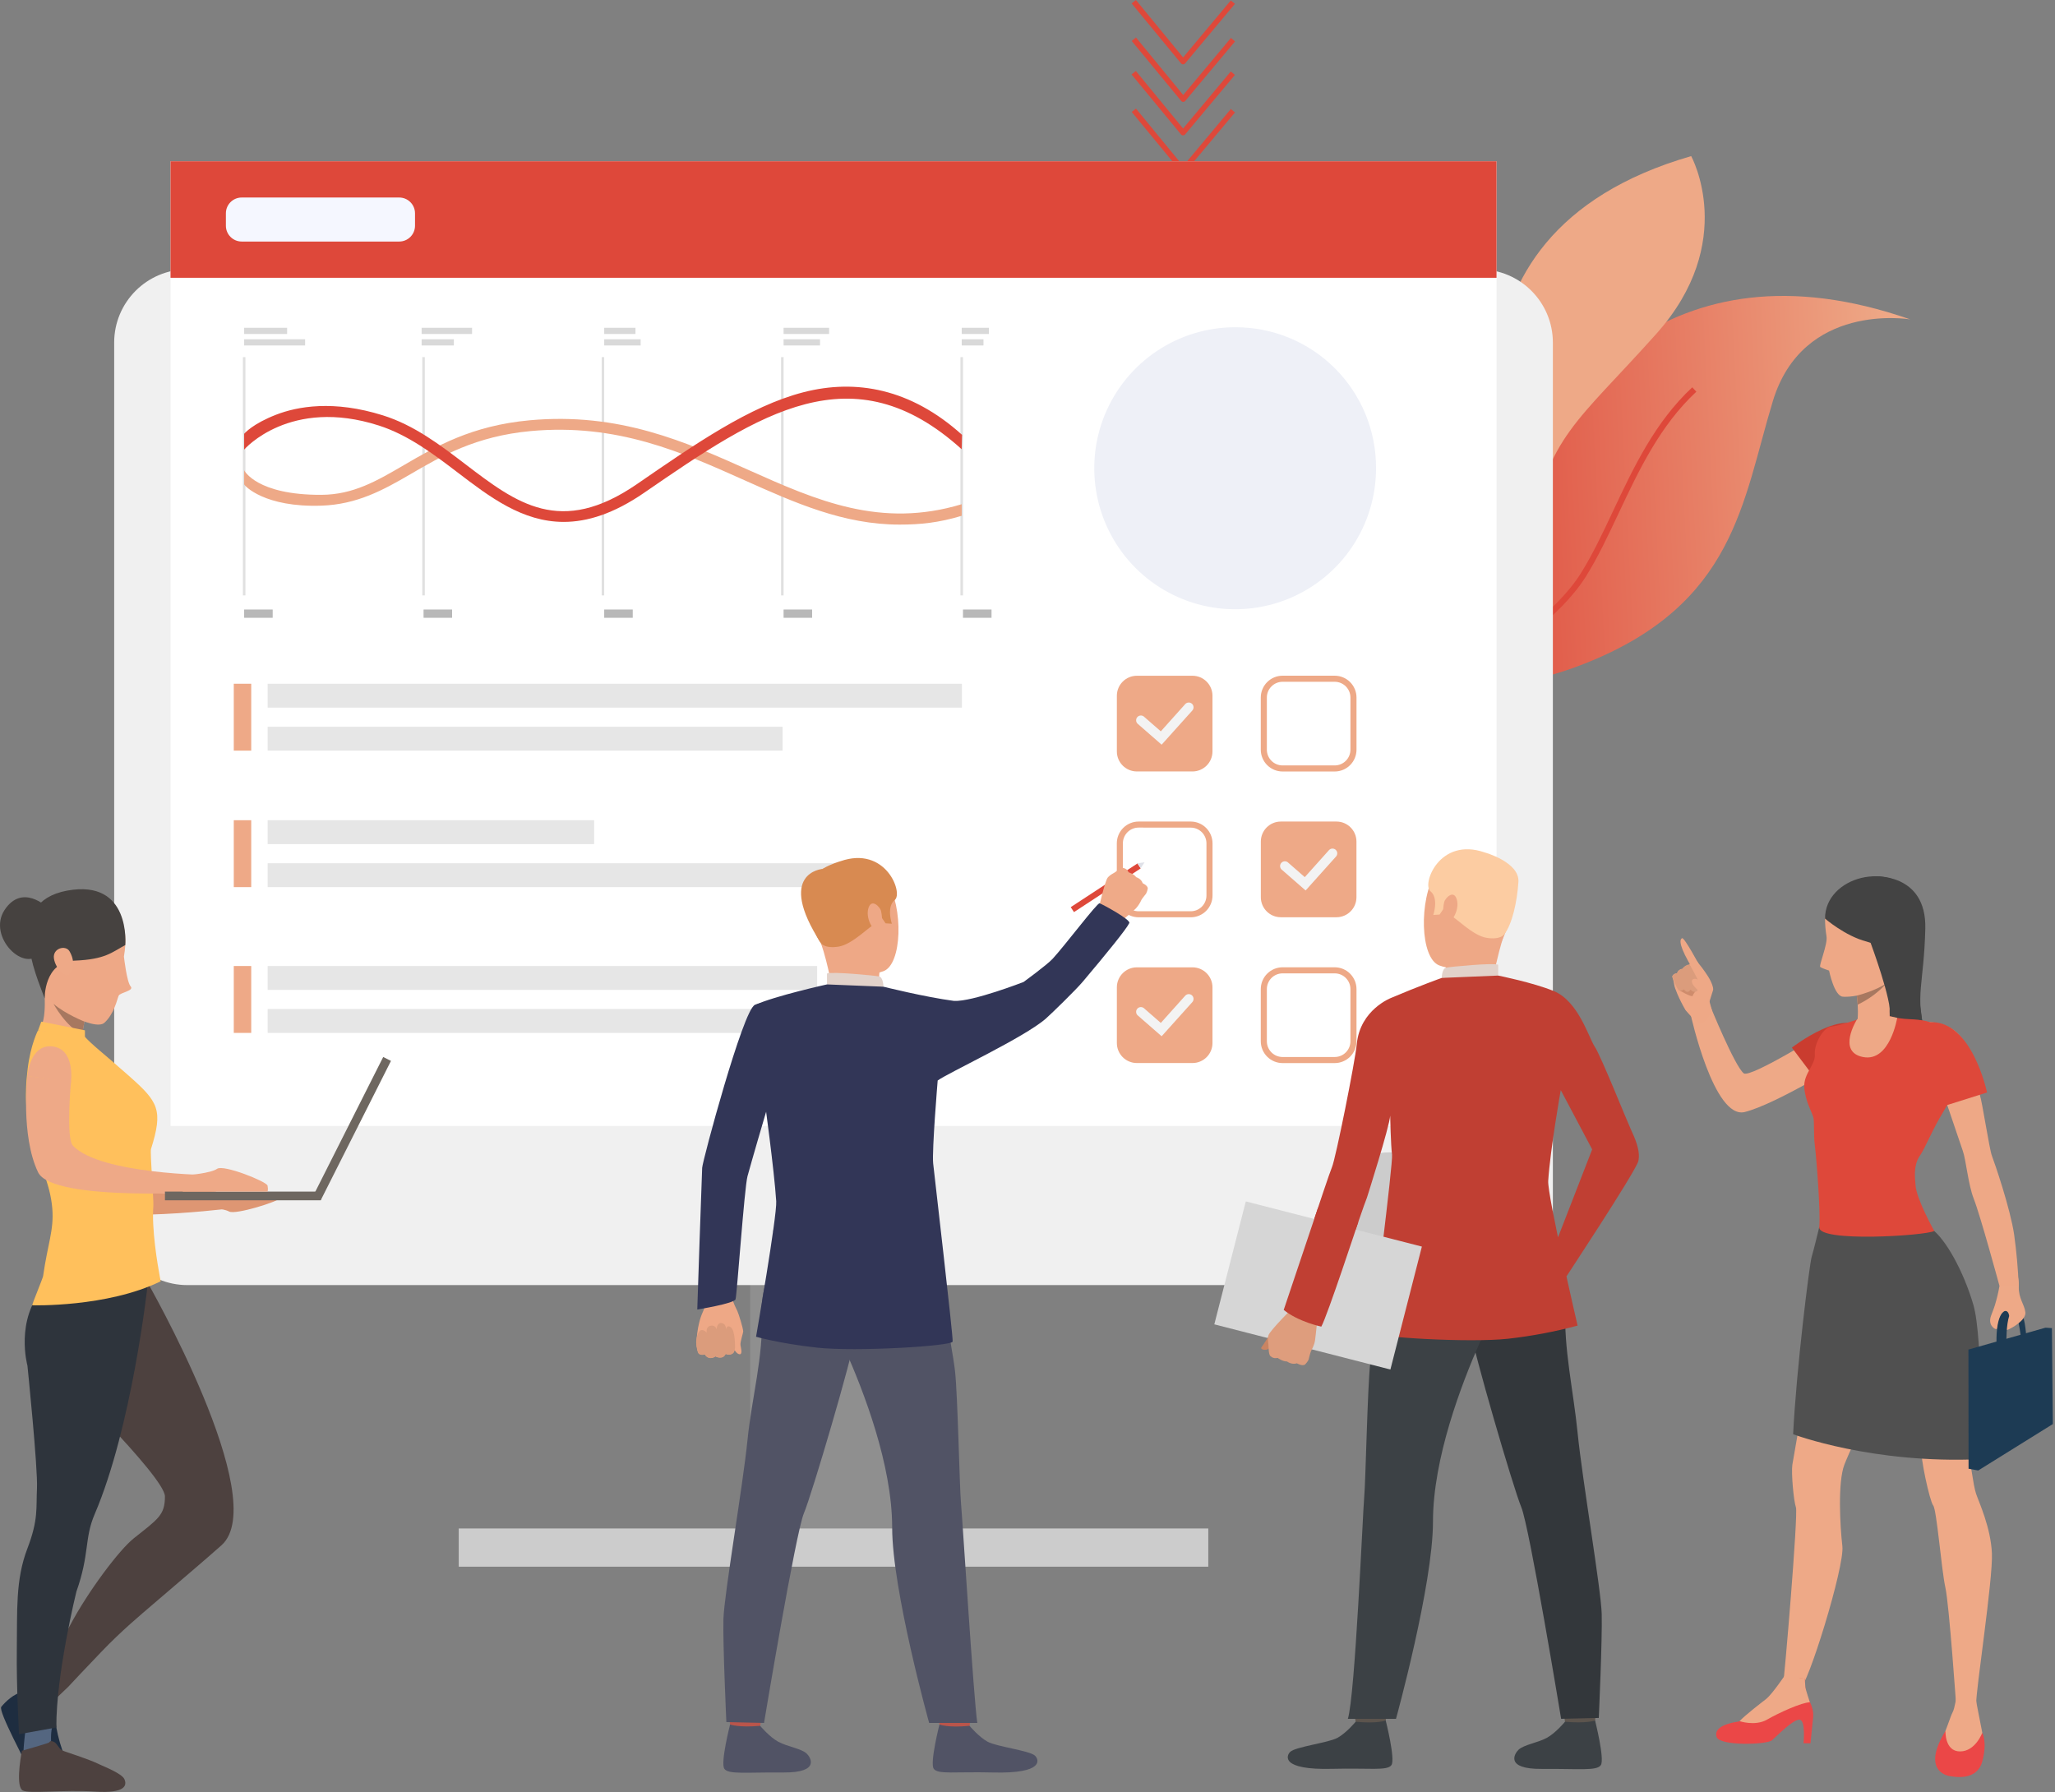 <svg width="1125" height="981" viewBox="0 0 1125 981" fill="none" xmlns="http://www.w3.org/2000/svg">
<rect x="0" y="0" width="1125" height="981" fill="#808080" stroke="none"/>
<path d="M621.867 0L647.683 31.445L673.799 0.241L676.054 2.104L648.796 34.691C648.66 34.857 648.491 34.991 648.299 35.084C648.107 35.178 647.897 35.228 647.683 35.233C647.464 35.233 647.249 35.184 647.051 35.091C646.854 34.997 646.679 34.861 646.54 34.691L619.494 1.864L621.867 0Z" fill="#DE483A"/>
<path d="M621.897 20.532L647.742 52.007L673.859 20.773L676.112 22.667L648.854 55.254C648.714 55.418 648.537 55.548 648.34 55.637C648.142 55.725 647.929 55.769 647.712 55.765C647.498 55.767 647.284 55.72 647.092 55.626C646.9 55.532 646.731 55.394 646.601 55.224L619.553 22.426L621.897 20.532Z" fill="#DE483A"/>
<path d="M621.837 38.87L647.681 70.345L673.798 39.111L676.052 41.005L648.794 73.592C648.65 73.751 648.473 73.879 648.276 73.966C648.08 74.055 647.866 74.101 647.651 74.103C647.432 74.105 647.217 74.058 647.019 73.964C646.82 73.87 646.647 73.733 646.51 73.562L619.462 40.764L621.837 38.87Z" fill="#DE483A"/>
<path d="M621.867 59.432L647.712 90.877L673.829 59.673L676.082 61.567L648.824 94.124C648.694 94.294 648.525 94.432 648.331 94.526C648.139 94.62 647.927 94.667 647.712 94.665C647.498 94.661 647.288 94.61 647.096 94.517C646.905 94.423 646.734 94.289 646.601 94.124L619.553 61.296L621.867 59.432Z" fill="#DE483A"/>
<path d="M820.218 279.644C803.789 315.531 794.553 349.485 806.65 364.624C807.36 365.509 808.145 366.331 808.994 367.083C818.317 375.299 836.646 375.483 867.594 363.251C949.95 330.697 953.863 274.506 970.521 219.632C986.942 165.447 1044.33 174.605 1045.77 174.847C912.11 128.271 848.095 218.775 820.218 279.644Z" fill="url(#paint0_linear_847_4566)"/>
<path d="M806.652 364.638C807.362 365.523 808.145 366.346 808.996 367.095C824.465 357.775 854.067 337.993 868.058 315.8C874.643 305.34 880.182 293.534 886.055 281.075C897.159 257.503 908.617 233.125 928.65 214.429L926.416 212.024C905.926 231.158 894.325 255.822 883.096 279.683C877.276 292.057 871.782 303.745 865.283 314.041C851.664 335.698 821.734 355.551 806.652 364.638Z" fill="url(#paint1_linear_847_4566)"/>
<path d="M834.531 294.305C835.505 296.691 836.131 298.044 836.197 298.228C836.452 296.921 836.692 295.612 836.948 294.305C847.935 237.963 862.626 232.079 906.684 182.822C951.755 132.415 925.823 85.459 925.823 85.459C774.886 129.074 824.276 269.111 834.531 294.305Z" fill="url(#paint2_linear_847_4566)"/>
<path d="M834.529 294.305C835.501 296.691 836.13 298.044 836.194 298.228C836.448 296.921 836.69 295.612 836.945 294.305C832.053 245.597 861.415 188.445 870.645 178.188C880.188 167.571 886.068 152.967 888.282 147.463C888.654 146.548 888.999 145.678 889.117 145.502L886.988 144.299C886.799 144.633 886.557 145.24 886.014 146.574C883.846 151.967 878.064 166.277 868.81 176.566C857.129 189.548 830.042 246.977 834.529 294.305Z" fill="url(#paint3_linear_847_4566)"/>
<path d="M410.698 847.201H501.912V569.95H410.698V847.201Z" fill="#8F8F8F"/>
<path d="M102.567 703.502H810.052C832.176 703.502 850.112 685.553 850.112 663.411V187.551C850.112 165.409 832.176 147.46 810.052 147.46H102.567C80.442 147.46 62.506 165.409 62.506 187.551V663.411C62.506 685.553 80.442 703.502 102.567 703.502Z" fill="#F0F0F0"/>
<path d="M93.35 616.371H819.267V88.286H93.35V616.371Z" fill="white"/>
<path d="M93.35 152.069H819.267V88.287H93.35V152.069Z" fill="url(#paint4_linear_847_4566)"/>
<path d="M730.924 656.241C730.924 670.281 744.296 681.669 760.796 681.669C777.297 681.669 790.667 670.281 790.667 656.241C790.667 642.199 777.297 630.817 760.796 630.817C744.296 630.817 730.924 642.199 730.924 656.241Z" fill="#CCCCCC"/>
<path d="M661.473 836.734H251.128V857.659H661.473V836.734Z" fill="#CCCCCC"/>
<path d="M218.54 108.126H132.317C127.537 108.126 123.662 112.004 123.662 116.788V123.567C123.662 128.35 127.537 132.228 132.317 132.228H218.54C223.322 132.228 227.197 128.35 227.197 123.567V116.788C227.197 112.004 223.322 108.126 218.54 108.126Z" fill="#F5F7FF"/>
<path d="M526.584 374.302H146.521V387.377H526.584V374.302Z" fill="#E6E6E6"/>
<path d="M428.413 397.85H146.521V410.923H428.413V397.85Z" fill="#E6E6E6"/>
<path d="M325.259 449.015H146.521V462.088H325.259V449.015Z" fill="#E6E6E6"/>
<path d="M467.639 472.568H146.521V485.641H467.639V472.568Z" fill="#E6E6E6"/>
<path d="M447.344 528.827H146.521V541.9H447.344V528.827Z" fill="#E6E6E6"/>
<path d="M513.86 552.372H146.521V565.446H513.86V552.372Z" fill="#E6E6E6"/>
<path d="M137.53 374.302H127.98V410.923H137.53V374.302Z" fill="#EEA987"/>
<path d="M137.53 449.015H127.98V485.636H137.53V449.015Z" fill="#EEA987"/>
<path d="M137.53 528.827H127.98V565.446H137.53V528.827Z" fill="#EEA987"/>
<path d="M652.815 529.551H622.374C616.326 529.551 611.42 534.46 611.42 540.515V570.978C611.42 577.031 616.326 581.94 622.374 581.94H652.815C658.864 581.94 663.768 577.031 663.768 570.978V540.515C663.768 534.46 658.864 529.551 652.815 529.551Z" fill="#EEA987"/>
<path d="M635.931 567.283L622.698 555.739C622.241 555.267 621.979 554.642 621.963 553.985C621.945 553.33 622.176 552.693 622.607 552.198C623.04 551.705 623.641 551.391 624.293 551.32C624.944 551.251 625.6 551.427 626.126 551.817L635.481 559.982L648.826 545.091C649.287 544.571 649.935 544.254 650.629 544.213C651.321 544.172 652.003 544.407 652.523 544.868C653.043 545.329 653.358 545.979 653.399 546.672C653.442 547.366 653.207 548.048 652.746 548.568L635.931 567.283Z" fill="#F3F3F3"/>
<path d="M651.866 502.154H623.319C620.158 502.151 617.127 500.892 614.889 498.654C612.653 496.416 611.397 493.382 611.393 490.219V461.684C611.397 458.519 612.653 455.483 614.889 453.245C617.125 451.005 620.158 449.745 623.319 449.74H651.866C655.028 449.745 658.061 451.005 660.297 453.245C662.532 455.483 663.789 458.519 663.793 461.684V490.244C663.782 493.404 662.522 496.432 660.286 498.663C658.052 500.896 655.024 502.151 651.866 502.154ZM623.319 453.042C622.189 453.044 621.068 453.268 620.023 453.703C618.978 454.139 618.029 454.776 617.23 455.579C616.431 456.38 615.797 457.333 615.366 458.382C614.935 459.428 614.715 460.55 614.718 461.684V490.244C614.722 492.526 615.628 494.714 617.241 496.327C618.853 497.942 621.039 498.85 623.319 498.854H651.866C654.147 498.85 656.333 497.942 657.945 496.327C659.558 494.714 660.464 492.526 660.468 490.244V461.684C660.466 459.4 659.56 457.21 657.947 455.595C656.334 453.98 654.147 453.071 651.866 453.067L623.319 453.042Z" fill="#EEA987"/>
<path d="M730.682 581.966H702.143C698.979 581.964 695.944 580.706 693.707 578.466C691.469 576.226 690.211 573.189 690.209 570.023V541.469C690.213 538.302 691.471 535.266 693.709 533.027C695.946 530.789 698.979 529.528 702.143 529.526H730.682C733.845 529.53 736.877 530.79 739.113 533.03C741.348 535.268 742.607 538.304 742.611 541.469V570.023C742.609 573.189 741.35 576.224 739.114 578.464C736.879 580.702 733.845 581.963 730.682 581.966ZM702.143 532.852C699.861 532.854 697.671 533.764 696.058 535.379C694.444 536.993 693.536 539.185 693.534 541.469V570.023C693.536 572.308 694.444 574.497 696.058 576.112C697.671 577.729 699.861 578.637 702.143 578.639H730.682C732.964 578.635 735.15 577.725 736.763 576.11C738.376 574.496 739.284 572.306 739.285 570.023V541.469C739.284 539.185 738.376 536.995 736.763 535.38C735.15 533.765 732.964 532.856 730.682 532.852H702.143Z" fill="#EEA987"/>
<path d="M731.631 449.74H701.192C695.141 449.74 690.237 454.648 690.237 460.703V491.166C690.237 497.221 695.141 502.128 701.192 502.128H731.631C737.681 502.128 742.585 497.221 742.585 491.166V460.703C742.585 454.648 737.681 449.74 731.631 449.74Z" fill="#EEA987"/>
<path d="M714.747 487.472L701.514 475.928C701.058 475.456 700.795 474.831 700.779 474.176C700.763 473.519 700.992 472.881 701.425 472.388C701.856 471.893 702.457 471.58 703.109 471.51C703.76 471.439 704.416 471.615 704.942 472.005L714.297 480.177L727.642 465.279C728.115 464.816 728.747 464.551 729.409 464.536C730.072 464.522 730.714 464.759 731.209 465.201C731.702 465.642 732.01 466.256 732.069 466.915C732.129 467.576 731.935 468.234 731.529 468.756L714.747 487.472Z" fill="#F3F3F3"/>
<path d="M730.682 422.343H702.143C698.979 422.341 695.946 421.084 693.709 418.846C691.471 416.608 690.213 413.573 690.209 410.407V381.846C690.213 378.68 691.471 375.645 693.709 373.405C695.946 371.165 698.979 369.906 702.143 369.903H730.682C733.845 369.908 736.877 371.169 739.113 373.407C741.348 375.646 742.607 378.68 742.611 381.846V410.407C742.607 413.571 741.348 416.606 739.113 418.844C736.877 421.082 733.844 422.339 730.682 422.343ZM702.143 373.23C699.861 373.232 697.671 374.14 696.058 375.757C694.444 377.372 693.536 379.562 693.534 381.846V410.407C693.538 412.691 694.446 414.881 696.06 416.496C697.673 418.111 699.861 419.019 702.143 419.022H730.682C732.963 419.017 735.15 418.107 736.761 416.492C738.374 414.878 739.282 412.689 739.285 410.407V381.846C739.284 379.563 738.376 377.373 736.763 375.759C735.15 374.144 732.964 373.234 730.682 373.23H702.143Z" fill="#EEA987"/>
<path d="M652.815 369.93H622.374C616.326 369.93 611.42 374.838 611.42 380.891V411.354C611.42 417.409 616.326 422.318 622.374 422.318H652.815C658.864 422.318 663.768 417.409 663.768 411.354V380.891C663.768 374.838 658.864 369.93 652.815 369.93Z" fill="#EEA987"/>
<path d="M635.931 407.662L622.698 396.117C622.241 395.646 621.979 395.021 621.963 394.364C621.945 393.709 622.176 393.071 622.607 392.576C623.04 392.083 623.641 391.77 624.293 391.699C624.944 391.627 625.6 391.805 626.126 392.195L635.481 400.36L648.826 385.462C649.054 385.204 649.331 384.994 649.641 384.844C649.951 384.694 650.287 384.605 650.631 384.586C650.974 384.564 651.318 384.613 651.644 384.725C651.969 384.839 652.268 385.015 652.527 385.243C652.783 385.472 652.993 385.748 653.144 386.058C653.294 386.368 653.381 386.705 653.402 387.05C653.422 387.394 653.374 387.737 653.262 388.063C653.15 388.389 652.973 388.688 652.746 388.946L635.931 407.662Z" fill="#F3F3F3"/>
<path d="M398.939 705.439C398.939 705.439 400.84 708.549 401.08 711.093C401.264 713.107 402.956 716.114 403.693 717.773C404.432 719.434 406.784 726.926 406.869 728.886C406.869 729.691 405.117 734.732 405.372 736.345C405.628 737.959 406.549 741.15 405.098 741.365C403.649 741.581 402.015 738.96 402.015 738.96C402.052 739.371 401.968 739.783 401.774 740.146C401.58 740.509 401.285 740.808 400.924 741.006C398.547 742.111 397.285 741.143 397.285 741.143C397.285 741.143 396.404 742.772 395.327 742.993C392.895 743.477 391.708 742.503 391.708 742.503C390.916 743.099 389.948 743.411 388.958 743.386C388.328 743.365 387.714 743.178 387.18 742.847C386.644 742.514 386.206 742.045 385.907 741.49C385.907 741.49 383.183 742.038 382.393 740.771C381.603 739.503 381.74 738.155 381.419 736.993C381.099 735.828 381.334 725.449 384.869 717.957C388.403 710.465 383.967 703.176 383.967 703.176L398.939 705.439Z" fill="#EEA886"/>
<path d="M402.385 738.006C402.385 738.006 402.627 728.678 400.178 726.69C397.728 724.703 397.442 728.069 397.442 728.069C397.442 728.069 397.775 724.742 395.096 724.291C392.418 723.839 392.301 727.795 392.301 727.795C392.233 727.439 392.094 727.101 391.89 726.802C391.687 726.503 391.422 726.248 391.115 726.058C390.807 725.865 390.464 725.739 390.106 725.687C389.748 725.636 389.383 725.659 389.035 725.755C386.218 726.285 386.891 729.56 386.891 729.56C386.891 729.56 384.2 726.35 382.457 729.435C379.511 734.666 382.345 740.79 382.345 740.79C382.345 740.79 383.182 742.197 385.859 741.51C385.859 741.51 387.65 745.126 391.66 742.523C391.66 742.523 395.769 744.786 397.264 741.162C397.278 741.162 401.771 743.313 402.385 738.006Z" fill="#DB9C7C"/>
<path d="M430.56 571.061C430.56 571.061 414.602 624.286 409.213 643.917C407.521 650.075 403.432 708.87 402.681 711.25C401.929 713.629 381.719 716.865 381.719 716.865C381.719 716.865 384.168 643.31 384.398 639.295C384.625 635.282 406.73 553.143 413.138 550.209C417.953 548.019 420.501 549.83 426.569 554.34C435.126 560.655 430.56 571.061 430.56 571.061Z" fill="#323657"/>
<path d="M622.688 472.687L586.166 496.605L587.941 499.318L624.462 475.4L622.688 472.687Z" fill="#DE483A"/>
<path d="M628.353 486.341C628.198 487.35 627.882 488.33 627.413 489.238C627.413 489.238 626.217 490.669 625.454 491.734C625.247 492.006 625.057 492.289 624.886 492.585C624.135 494.298 623.115 495.879 621.869 497.271C620.129 499.042 613.376 504.652 613.376 504.652L607.576 499.722L601.547 497.023C601.547 497.023 604.924 482.34 606.354 480.51C606.487 480.334 606.631 480.167 606.786 480.006C608.15 478.575 609.764 478.046 610.567 477.393C610.861 477.143 613.958 474.907 615.069 475.196C615.692 475.315 616.274 475.591 616.76 475.999C617.248 476.406 617.623 476.93 617.851 477.523C617.851 477.523 620.822 478.438 621.979 480.177C621.979 480.177 624.742 480.936 625.566 483.51C625.512 483.53 628.236 484.616 628.353 486.341Z" fill="#EFAA88"/>
<path d="M417.614 934.444C417.614 934.444 416.158 944.55 415.974 946.067C415.791 947.584 399.793 945.171 399.793 945.171L398.487 933.143C398.487 933.143 415.615 933.006 417.614 934.444Z" fill="#BA554B"/>
<path d="M416.139 944.772C416.139 944.772 421.209 950.865 426.115 953.52C431.021 956.174 438.721 957.219 441.623 959.972C443.713 961.932 449.245 970.49 428.878 970.312C408.51 970.136 398.7 971.523 396.518 968.247C394.336 964.973 399.679 944.06 399.679 944.06C399.679 944.06 404.5 945.832 416.139 944.772Z" fill="#515365"/>
<path d="M532.246 934.444C532.246 934.444 530.79 944.55 530.607 946.067C530.425 947.584 514.428 945.171 514.428 945.171L513.121 933.143C513.121 933.143 530.242 933.006 532.246 934.444Z" fill="#BA554B"/>
<path d="M530.77 944.772C530.77 944.772 535.84 950.865 540.746 953.52C545.652 956.174 563.686 958.35 566.587 961.095C568.677 963.057 572.159 971.065 543.509 970.312C523.153 969.784 513.329 971.523 511.149 968.247C508.966 964.973 514.303 944.06 514.303 944.06C514.303 944.06 518.849 945.949 530.77 944.772Z" fill="#515365"/>
<path d="M430.859 674.832C430.859 674.832 415.835 698.737 416.946 720.342C418.057 741.948 411.497 765.532 409.238 788.104C406.723 813.267 396.422 872.832 396.043 886.292C395.663 899.751 397.643 942.727 397.643 942.727L418.265 943.197C418.265 943.197 435.589 839.061 440.076 828.439C444.564 817.816 466.805 742.058 467.557 733.56C468.308 725.062 430.859 674.832 430.859 674.832Z" fill="#515365"/>
<path d="M509.99 678.061C509.99 678.061 521.324 737.274 522.819 750.499C524.314 763.724 525.307 814.497 526.085 822.76C526.863 831.023 533.068 930.673 535.026 943.198H508.664C508.664 943.198 488.414 870.59 488.414 836.232C488.414 801.872 472.776 761.539 462.685 738.875C452.592 716.212 429.488 715.669 423.283 673.609C423.329 673.609 501.597 664.732 509.99 678.061Z" fill="#515365"/>
<path d="M455.944 473.882C455.944 473.882 476.121 466.345 485.423 481.726C494.724 497.109 493.829 527.872 483.659 531.656C473.488 535.441 458.217 533.461 453.005 523.811C447.791 514.163 443.101 500.278 443.323 491.002C443.546 481.726 450.646 476.568 455.944 473.882Z" fill="#EEA886"/>
<path d="M481.47 532.343C481.47 532.343 480.635 537.794 482.02 540.481C483.405 543.168 455.89 543.234 455.89 543.234C455.89 543.234 453.656 528.629 449.418 516.287C445.178 503.946 481.47 532.343 481.47 532.343Z" fill="#EEA886"/>
<path d="M449.405 516.287C449.405 516.287 451.307 519.426 459.066 518.21C466.825 516.994 476.277 506.666 479.519 505.528C482.758 504.391 482.783 502.495 482.783 502.495L484.809 505.455L488.245 505.671C488.245 505.671 485.11 496.434 489.845 492.669C494.582 488.905 484.934 462.769 460.059 471.469C460.059 471.469 440.959 476.739 441.651 487.616C442.344 498.494 445.133 510.875 449.405 516.287Z" fill="#D88A51"/>
<path d="M483.65 540.161C483.65 540.161 483.565 535.03 481.24 534.533C478.915 534.036 455.589 531.8 452.734 532.918V538.9C452.734 538.9 458.235 542.287 483.65 540.161Z" fill="#E2D2CA"/>
<path d="M482.276 498.54C481.838 496.715 477.206 491.499 475.43 497.082C473.653 502.666 478.116 510.156 480.597 509.502C483.079 508.849 483.38 503.162 482.276 498.54Z" fill="#EEA886"/>
<path d="M522.235 547.927C506.243 545.815 483.649 540.155 483.649 540.155L452.733 538.9C452.733 538.9 424.358 545.149 413.181 550.195C412.122 550.679 412.117 575.534 409.21 582.05L418.472 601.609C418.472 601.609 423.828 640.362 424.939 657.592C425.448 665.503 413.9 731.776 413.9 731.776C413.9 731.776 426.272 735.422 447.369 737.751C468.468 740.078 521.183 736.907 521.528 734.409C521.876 731.913 511.32 641.538 510.855 636.877C510.143 629.686 513.331 591.516 513.331 591.516C518.203 587.738 561.016 567.865 572.648 557.523C575.77 554.751 588.979 541.907 592.702 537.474C605.969 521.785 616.87 508.299 618.177 505.397C619.679 503.743 603.422 494.971 601.978 494.493C600.711 494.068 583.113 517.437 576.215 524.924C573.132 528.257 560.336 537.572 560.336 537.572C560.336 537.572 532.241 548.502 522.235 547.927Z" fill="#323657"/>
<path d="M450.199 475.7C450.199 475.7 424.476 477.713 449.409 516.287L450.199 475.7Z" fill="#D88A51"/>
<path d="M624.469 475.301L626.579 472.078L622.691 472.587L624.469 475.301Z" fill="#DFE1E8"/>
<path d="M109.375 660.501C109.375 660.501 121.891 661.26 125.398 663.215C128.906 665.17 152.565 657.697 153.003 655.977C153.441 654.259 153.003 653.408 153.003 653.408H106.553L109.375 660.501Z" fill="#DE9673"/>
<path d="M53.19 605.27C53.19 605.27 49.199 636.648 53.19 640.78C68.443 656.469 124.971 655.253 124.971 655.253V661.646C124.971 661.646 39.042 672.373 31.059 655.691C21.464 635.654 25.181 602.97 25.181 602.97L53.19 605.27Z" fill="#DE9673"/>
<path d="M24.832 936.15L29.933 930.326L20.717 920.677L12.937 926.135L24.832 936.15Z" fill="#2E343C"/>
<path d="M12.938 926.135C12.938 926.135 23.455 934.065 26.381 934.379C29.308 934.692 30.686 936.006 30.34 940.466C29.993 944.924 34.612 963.711 37.832 963.999C41.052 964.286 52.013 964.359 54.005 971.594C55.998 978.831 19.222 977.307 16.942 971.379C14.663 965.45 -1.165 936.686 0.71 934.373C2.585 932.059 7.543 926.874 12.938 926.135Z" fill="#1E2D40"/>
<path d="M80.394 701.404C80.394 701.404 149.099 821.182 121.214 845.966C110.272 855.679 99.743 864.471 84.634 877.473C76.586 884.39 66.873 892.398 55.357 904.393L54.88 904.897C46.669 913.461 39.856 920.703 37.805 922.939C37.735 923.003 37.669 923.073 37.609 923.148L37.374 923.397L29.725 930.698L18.503 920.828C18.503 920.828 31.227 903.216 38.393 889.692C48.459 870.735 65.377 848.391 73.196 842.161C86.6 831.498 90.291 829.406 90.291 819.208C90.291 808.273 27.315 747.177 27.315 747.177C27.315 747.177 18.17 708.935 40 698.933C61.269 689.173 80.394 701.404 80.394 701.404Z" fill="#4D413F"/>
<path d="M28.026 954.704C28.026 954.704 27.588 949.186 28.515 945.656C29.443 942.127 14.295 944.158 14.295 944.158C14.295 944.158 12.335 958.887 12.91 962.26C13.485 965.633 28.026 954.704 28.026 954.704Z" fill="#546680"/>
<path d="M30.854 945.675L10.415 949.348C10.415 949.348 8.945 923.253 9.206 903.262C9.494 881.769 8.416 864.877 14.974 847.769C21.108 831.767 19.71 825.674 20.245 814.75C20.781 803.827 15.02 747.582 15.02 747.582C15.02 747.582 8.037 722.401 24.197 704.634C39.946 687.323 80.674 704.561 80.674 704.561C80.674 704.561 72.182 781.398 51.822 828.929C46.054 842.383 49.169 850.554 41.814 871.336C41.801 871.349 30.631 916.663 30.854 945.675Z" fill="#2E343C"/>
<path d="M48.643 552.647C47.516 554.708 46.7 556.925 46.219 559.223C45.708 561.55 45.341 563.906 45.122 566.277C44.822 569.244 44.685 572.226 44.71 575.208C44.71 575.208 17.452 569.272 21.926 562.911C26.401 556.549 23.762 537.266 23.762 537.266C23.762 537.266 52.177 546.698 48.643 552.647Z" fill="#EEA987"/>
<path d="M63.981 500.102C63.981 500.102 70.957 506.162 67.841 523.635C67.841 523.635 69.383 537.552 71.512 539.977C73.642 542.404 65.797 543.305 64.98 545.051C64.164 546.796 62.596 554.981 57.142 559.909C51.688 564.839 24.599 549.979 23.28 541.606C21.96 533.231 3.2 497.219 32.895 495.572C62.59 493.925 63.981 500.102 63.981 500.102Z" fill="#EEA886"/>
<path d="M82.659 629.033C82.11 630.785 84.188 657.665 83.966 659.985C82.927 672.701 86.213 692.016 87.499 698.946C87.806 700.58 87.976 701.417 87.976 701.417C58.543 715.799 17.606 714.563 17.606 714.563C17.75 713.445 23.485 699.606 23.609 698.547C26.032 681.25 29.612 673.354 28.639 661.659C28.097 655.089 26.424 648.218 22.962 639.708C12.962 615.128 13.511 598.766 15.124 585.26C16.737 571.756 20.8 564.054 20.8 564.054L45.668 566.728C50.946 572.578 55.642 575.697 70.647 589.025C86.657 603.197 89.452 607.499 82.659 629.033Z" fill="#FFC05C"/>
<path d="M11.994 958.435C11.994 958.435 26.365 954.344 26.802 953.938C27.24 953.532 27.325 952.67 29.311 953.461C31.296 954.251 32.113 957.266 34.059 958.22C36.006 959.174 47.881 962.646 54.381 965.849C56.732 967.006 66.674 970.797 68.098 973.967C69.522 977.138 69.085 981.903 51.996 980.772C34.908 979.642 16.22 982.081 12.477 980.185C8.734 978.288 11.014 963.385 11.994 958.435Z" fill="#4D413F"/>
<path d="M68.584 517.354C68.584 517.354 71.922 481.073 36.773 487.552C1.624 494.029 19.737 533.684 24.473 546.608C24.473 546.608 23.898 526.539 40.803 525.884C57.708 525.23 61.242 521.308 68.584 517.354Z" fill="#464240"/>
<path d="M38.071 520.785C35.955 517.105 28.698 519.067 29.527 524.707C30.357 530.349 36.17 535.918 38.104 533.206C40.037 530.493 41.2 526.199 38.071 520.785Z" fill="#EEA987"/>
<path d="M38.88 592.065C38.88 592.065 35.98 623.149 39.971 627.261C55.223 642.95 115.404 643.283 115.404 643.283L118.278 652.317C118.278 652.317 28.827 658.417 20.845 641.741C11.249 621.698 14.966 589.013 14.966 589.013L38.88 592.065Z" fill="#EEA987"/>
<path d="M25.631 496.48C25.631 496.48 12.096 483.485 2.468 498.206C-7.16 512.928 13.906 533.461 22.437 521.276C30.967 509.091 25.631 496.48 25.631 496.48Z" fill="#464240"/>
<path d="M46.219 559.223C45.708 561.549 45.341 563.906 45.122 566.277C36.062 562.145 29.294 549.522 29.294 549.522C35.827 555.184 46.239 559.255 46.239 559.255L46.219 559.223Z" fill="#A77860"/>
<path d="M175.619 652.317H90.303V657.083H175.619V652.317Z" fill="#6E6760"/>
<path d="M209.782 578.628L171.355 654.858L175.607 657.003L214.035 580.773L209.782 578.628Z" fill="#6E6760"/>
<path d="M102.837 643.283C102.837 643.283 115.353 642.322 118.861 639.838C122.368 637.354 146.034 646.853 146.472 649.048C146.909 651.245 146.472 652.317 146.472 652.317H99.99L102.837 643.283Z" fill="#EEA987"/>
<path d="M20.853 564.041L22.604 559.282L46.492 564.041V568.277L20.853 564.041Z" fill="#FFC05C"/>
<path d="M38.839 592.478C38.839 592.478 41.399 574.462 28.87 572.867C16.342 571.271 14.964 589.065 14.964 589.065L38.839 592.478Z" fill="#EEA987"/>
<path d="M855.295 932.105C855.295 932.105 856.746 942.301 856.93 943.832C857.111 945.362 873.109 942.93 873.109 942.93L874.415 930.791C874.415 930.791 857.294 930.666 855.295 932.105Z" fill="#5C544D"/>
<path d="M856.752 942.538C856.752 942.538 851.682 948.682 846.783 951.362C841.885 954.043 834.177 955.102 831.282 957.899C829.186 959.901 823.66 968.516 844.021 968.359C864.381 968.203 874.193 969.581 876.375 966.273C878.556 962.966 873.219 941.89 873.219 941.89C873.219 941.89 868.399 943.596 856.752 942.538Z" fill="#3C4145"/>
<path d="M740.677 932.105C740.677 932.105 742.133 942.301 742.317 943.832C742.5 945.362 758.49 942.93 758.49 942.93L759.797 930.791C759.797 930.791 742.676 930.666 740.677 932.105Z" fill="#5C544D"/>
<path d="M742.142 942.538C742.142 942.538 737.074 948.682 732.168 951.363C727.263 954.043 709.227 956.24 706.334 959.01C704.237 961.011 700.761 969.071 729.406 968.313C749.752 967.784 759.576 969.536 761.758 966.228C763.941 962.92 758.604 941.845 758.604 941.845C758.604 941.845 754.058 943.715 742.142 942.538Z" fill="#3C4145"/>
<path d="M849.603 668.811C849.603 668.811 858.095 694.115 856.997 715.923C855.901 737.73 861.401 761.598 863.655 784.38C866.175 809.783 876.476 869.91 876.848 883.495C877.22 897.077 875.248 940.459 875.248 940.459L854.626 940.936C854.626 940.936 837.31 835.819 832.829 825.092C828.349 814.365 806.1 737.901 805.349 729.325C804.597 720.747 849.603 668.811 849.603 668.811Z" fill="#33373B"/>
<path d="M762.928 673.315C762.928 673.315 751.601 733.09 750.106 746.439C748.609 759.787 747.611 811.031 746.84 819.374C746.069 827.715 741.856 928.542 737.872 940.962H764.227C764.227 940.962 784.477 867.669 784.477 832.99C784.477 798.31 800.108 757.597 810.201 734.712C820.292 711.825 843.39 711.289 849.596 668.837C849.608 668.81 771.321 659.848 762.928 673.315Z" fill="#3C4145"/>
<path d="M816.495 469.03C816.495 469.03 795.717 461.264 786.135 477.092C776.551 492.918 777.478 524.616 787.95 528.512C798.421 532.409 814.163 530.369 819.52 520.464C824.876 510.562 829.73 496.238 829.495 486.669C829.26 477.097 821.949 471.79 816.495 469.03Z" fill="#EEA886"/>
<path d="M791.441 527.538C791.441 527.538 792.285 532.991 790.893 535.678C789.501 538.364 817.021 538.428 817.021 538.428C817.021 538.428 819.255 523.825 823.488 511.484C827.721 499.142 791.441 527.538 791.441 527.538Z" fill="#EEA886"/>
<path d="M823.496 511.484C823.496 511.484 821.595 514.621 813.843 513.405C806.089 512.189 796.63 501.861 793.39 500.73C790.151 499.598 790.124 497.689 790.124 497.689L788.1 500.652L784.657 500.873C784.657 500.873 787.792 491.636 783.064 487.87C778.334 484.107 787.975 457.978 812.843 466.671C812.843 466.671 831.943 471.941 831.25 482.812C830.558 493.683 827.776 506.07 823.496 511.484Z" fill="#FCCCA2"/>
<path d="M789.257 535.35C789.257 535.35 789.348 530.219 791.667 529.728C793.986 529.238 817.318 526.989 820.173 528.113V534.088C820.173 534.088 814.673 537.474 789.257 535.35Z" fill="#E2D2CA"/>
<path d="M790.642 493.715C791.073 491.892 795.704 486.681 797.481 492.264C799.257 497.848 794.804 505.338 792.313 504.684C789.825 504.031 789.538 498.357 790.642 493.715Z" fill="#EEA886"/>
<path d="M789.255 535.35C789.255 535.35 776.473 539.926 761.657 546.248C761.657 546.248 744.622 552.615 742.78 571.448C741.801 581.443 731.166 634.492 729.167 638.976C727.168 643.459 703.593 715.571 702.764 717.068C701.934 718.564 722.008 726.873 723.34 726.22C724.673 725.566 746.203 660.457 748.332 655.62C748.332 655.62 760.742 616.586 761.043 610.762C761.043 610.762 761.395 627.352 762.063 632.008C762.729 636.662 751.055 727.049 751.383 729.54C751.708 732.031 804.43 735.202 825.528 732.875C838.397 731.436 851.141 729.033 863.649 725.684C863.649 725.684 847.052 654.35 847.561 646.442C848.672 629.209 854.427 596.76 854.427 596.76L871.626 629.216L849.605 685.911L854.648 703.144C854.648 703.144 895.566 641.264 896.897 635.61C898.231 629.955 894.893 622.757 892.73 618.103C890.568 613.449 876.4 578.017 873.062 573.03C869.725 568.042 864.127 548.071 850.559 542.514C839.213 537.868 820.171 534.056 820.171 534.056L789.255 535.35Z" fill="#C03F33"/>
<path d="M778.404 682.42L682.012 657.688L664.77 724.988L761.162 749.719L778.404 682.42Z" fill="#D6D6D6"/>
<path d="M694.371 731.781C694.371 731.781 691.613 736.241 690.608 737.509C689.602 738.777 693.084 739.574 694.574 738.292C696.062 737.012 694.371 731.781 694.371 731.781Z" fill="#C98462"/>
<path d="M714.443 747C714.443 747 716.07 745.302 716.402 744.209C716.402 744.209 716.887 742.183 717.317 740.758C717.422 740.39 717.549 740.027 717.697 739.672C718.159 738.654 719.48 736.562 719.904 733.79C720.329 731.018 721.531 718.703 721.531 718.703L714.063 716.819L708.061 715.551C708.061 715.551 695.102 728.488 694.41 731.005C694.342 731.244 694.29 731.486 694.253 731.73C693.874 733.92 694.508 735.705 694.442 736.875C694.442 737.306 694.481 741.595 695.48 742.398C696.005 742.882 696.642 743.224 697.336 743.391C698.029 743.557 698.753 743.545 699.438 743.354C699.438 743.354 702.247 745.419 704.593 745.314C704.593 745.314 707.121 747.276 709.994 746.32C710.014 746.32 712.803 748.047 714.443 747Z" fill="#DE9D7D"/>
<path d="M743.589 668.948C743.589 668.948 726.481 720.8 723.339 726.239C723.339 726.239 710.792 723.624 702.764 717.086L721.55 661.13L743.589 668.948Z" fill="#C03F33"/>
<path d="M1109.2 730.847C1109.2 730.847 1108.51 718.911 1105.34 717.054C1102.18 715.199 1104.04 718.899 1104.04 718.899C1104.04 718.899 1105.81 727.56 1106.21 731.076C1106.23 731.24 1109.2 730.847 1109.2 730.847Z" fill="#1D3B54"/>
<path d="M1025.15 479.739C1025.15 479.739 1054.81 477.268 1054 508.502C1053.19 539.737 1048.24 544.457 1054 566.5C1059.77 588.543 1025.08 553.968 1025.08 553.968L1025.15 479.739Z" fill="#434343"/>
<path d="M1000.19 564.132C1000.19 564.132 958.162 590.372 954.609 587.582C949.637 583.659 936.135 550.385 936.135 550.385L925.56 555.426C925.56 555.426 938.173 612.99 955.164 608.754C972.153 604.519 1011.18 580.364 1011.18 580.364L1000.19 564.132Z" fill="#EEA987"/>
<path d="M1057.47 672.74C1057.47 672.74 1068.4 686.677 1072.25 695.894C1076.11 705.111 1082.54 725.311 1081.68 741C1080.82 756.689 1075.68 786.021 1077.18 792.643C1078.68 799.264 1080.18 813.005 1081.79 817.72C1083.39 822.432 1089.82 836.159 1090.46 850.306C1091.11 864.453 1081.46 926.627 1081.9 932.418C1082.33 938.21 1070.97 934.772 1070.97 934.772C1070.97 934.772 1067.11 878.606 1064.97 868.956C1062.83 859.308 1060.26 826.511 1058.33 824.152C1056.39 821.791 1051.14 797.35 1051.95 793.499C1052.75 789.648 1030.91 731.757 1029.63 720.179C1028.34 708.602 996.123 672.747 996.123 672.747C996.123 672.747 1024.28 661.967 1057.47 672.74Z" fill="#EEA987"/>
<path d="M1005.34 672.74C1005.34 672.74 1004.78 678.583 1004.13 680.727C1003.49 682.872 988.711 737.534 987.216 758.518C985.721 779.503 981.86 797.348 981.214 801.84C980.568 806.33 981.867 821.334 983.174 825.19C984.48 829.047 976.751 920.16 976.105 922.306C975.459 924.449 981.246 925.096 985.315 924.449C989.384 923.801 1009.91 857.588 1008.6 846.443C1007.3 835.296 1006.03 811.522 1009.67 801.865C1013.32 792.21 1046.09 722.317 1046.31 718.028C1046.52 713.739 1060.51 639.884 1005.34 672.74Z" fill="#EEA987"/>
<path d="M1071.17 927.933C1071.17 927.933 1070.12 935.333 1068.96 937.353C1067.8 939.372 1064.64 949.656 1063.2 951.577C1061.75 953.5 1058.59 967.921 1063.2 969.646C1067.81 971.372 1078.66 974.261 1082.31 968.496C1085.35 963.766 1086.61 958.111 1085.87 952.539C1085.29 948.112 1080.91 927.823 1080.97 925.815C1081.03 923.808 1071.17 927.933 1071.17 927.933Z" fill="#EEA987"/>
<path d="M1065.04 947.584C1065.04 947.584 1064.55 958.788 1073 958.788C1081.45 958.788 1085.19 948.591 1085.19 948.591C1085.19 948.591 1088.07 953.598 1085.19 964.28C1082.31 974.961 1070.31 972.739 1067.62 972.353C1064.92 971.968 1052.18 968.582 1065.04 947.584Z" fill="#EB4747"/>
<path d="M976.981 917.872C976.981 917.872 971.003 928.567 967.456 930.732C963.034 933.431 954.457 942.093 951.46 942.499C948.46 942.903 937.684 944.806 939.767 950.899C941.472 955.886 967.201 955.166 970.069 952.67C972.936 950.172 981.637 941.197 985.132 941.393C988.628 941.589 987.333 954.337 987.333 954.337H991.129C991.129 954.337 992.435 941.917 992.618 939.805C993.088 933.497 988.594 928.856 988.391 925.259C988.19 921.665 987.987 918.971 987.987 918.971L976.981 917.872Z" fill="#EB4747"/>
<path d="M952.312 942.203C952.312 942.203 960.805 945.132 967.336 941.381C973.869 937.628 986.372 931.934 990.794 931.895C990.794 931.895 988.384 924.515 988.33 923.684C988.279 922.854 988.017 918.971 988.017 918.971L977.077 917.212C977.077 917.212 969.983 927.672 966.854 930.097C963.724 932.523 955.689 938.675 952.312 942.203Z" fill="#EEA987"/>
<path d="M995.938 671.771C995.938 671.771 992.887 684.475 991.757 688.174C990.627 691.874 983.416 749.244 981.639 785.131C981.639 785.131 1024.86 801.527 1084.3 798.794C1084.3 798.794 1085.75 732.875 1080.29 714.223C1074.83 695.573 1064.94 678.12 1057.47 672.74C1050.83 667.954 995.938 671.771 995.938 671.771Z" fill="#505050"/>
<path d="M1094.61 703.968C1093.99 707.518 1093.15 711.029 1092.1 714.48C1090.48 719.643 1088.99 721.291 1089.64 724.245C1090.13 726.481 1092.65 728.167 1093.29 727.436C1093.92 726.704 1094.24 718.042 1097.86 718.081C1101.49 718.121 1096.79 728.835 1098.93 728.043C1101.06 727.252 1109.3 722.742 1108.78 718.368C1108.27 713.995 1104.97 710.832 1105.18 704.301C1105.37 698.372 1103.53 695.894 1103.53 695.894L1094.61 703.968Z" fill="#EEA987"/>
<path d="M922.705 552.864C922.705 552.864 927.723 559.4 930.811 560.053C933.901 560.708 937.265 553.373 937.265 553.373L935.443 546.738L922.705 552.864Z" fill="#EEA886"/>
<path d="M935.09 550.679C935.09 550.679 937.488 543.155 937.821 541.998C938.154 540.841 936.979 537.422 934.843 534.186C933.152 531.554 931.286 529.04 929.257 526.662C928.78 526.192 928.518 525.656 926.952 526.361C925.948 526.858 925.088 527.602 924.456 528.526C924.456 528.526 922.117 528.526 921.099 530.376C920.417 530.431 919.766 530.691 919.232 531.116C918.696 531.544 918.301 532.122 918.094 532.774C918.094 532.774 915.944 532.891 915.481 534.638C915.971 536.107 916.33 537.616 916.558 539.148C916.597 540.456 919.21 546.992 922.68 552.876C922.705 552.862 927.865 557.308 935.09 550.679Z" fill="#EEA886"/>
<path d="M929.565 540.914C929.565 540.914 926.952 543.921 926.678 545.13C926.404 546.339 918.84 541.861 918.84 541.861C918.84 541.861 925.848 537.86 929.565 540.914Z" fill="#CF8C6C"/>
<path d="M929.65 527.42C929.65 527.42 933.832 536.285 932.433 537.05C932.086 537.278 931.685 537.417 931.268 537.451C930.854 537.485 930.437 537.414 930.056 537.246L929.834 541.692C929.834 541.692 928.023 544.548 925.444 541.743C925.444 541.743 924.033 544.594 921.857 541.587C921.857 541.587 920.095 543.05 918.84 541.834C917.585 540.618 915.508 534.643 915.508 534.643C915.508 534.643 915.632 533.18 918.121 532.781C918.322 532.124 918.715 531.544 919.251 531.114C919.789 530.687 920.442 530.431 921.126 530.383C921.126 530.383 922.432 528.049 925.045 527.944C925.537 527.317 926.211 526.859 926.973 526.631C927.735 526.404 928.55 526.416 929.305 526.669C929.44 526.909 929.556 527.16 929.65 527.42Z" fill="#DB9C7C"/>
<path d="M937.736 541.697C937.736 541.697 932.668 537.239 928.833 536.023C927.965 535.749 927.077 535.638 926.489 536.338C925.9 537.036 926.188 538.783 928.285 540.821C930.382 542.862 932.159 546.47 932.159 546.47C932.159 546.47 934.928 547.934 937.736 541.697Z" fill="#EEA886"/>
<path d="M924.994 527.936C924.994 527.936 930.167 537.146 930.108 538.233C930.049 539.317 933.497 537.467 933.485 536.546C933.472 535.624 929.736 527.393 929.252 526.662C928.769 525.93 925.927 525.348 924.994 527.936Z" fill="#EEA886"/>
<path d="M930.318 528.433C930.318 528.433 922.074 513.04 920.859 513.601C919.095 514.418 919.552 518.68 926.523 530.173C933.284 541.345 930.318 528.433 930.318 528.433Z" fill="#EEA886"/>
<path d="M997.934 596.04L980.95 573.508C980.95 573.508 1011.29 549.972 1020.65 564.944C1020.66 564.969 1021.33 589.581 997.934 596.04Z" fill="#CA3C2F"/>
<path d="M987.752 595.243C988.229 602.8 992.088 609.069 992.729 611.8C993.37 614.533 992.729 620.802 993.532 627.078C994.336 633.354 996.746 663.254 995.942 671.773C995.139 680.291 1054.39 676.447 1058.89 673.878C1058.89 673.878 1048.91 656.018 1048.64 648.624C1048.55 646.082 1047.04 638.165 1051.21 632.38C1053.41 629.327 1057.5 619.6 1061.59 612.495C1063.17 609.735 1064.86 606.983 1065.99 604.937C1066.98 603.084 1067.77 601.125 1068.34 599.099C1068.34 599.099 1070.95 566.297 1063.77 562.603C1056.58 558.91 1052.66 558.262 1045.61 557.936C1041.64 557.804 1037.69 557.213 1033.86 556.17L1017.3 557.936C1017.3 557.936 1006.7 561.636 1002.52 561.956C998.34 562.277 993.042 571.284 993.526 577.07C994.009 582.855 987.268 587.687 987.752 595.243Z" fill="#DE483A"/>
<path d="M1097.47 717.722C1097.47 717.722 1092.69 718.943 1092.97 735.143L1098.39 734.233C1098.39 734.233 1098.29 725.285 1099.91 720.401C1099.91 720.401 1099.63 717.237 1097.47 717.722Z" fill="#1D3B54"/>
<path d="M1077.61 738.796L1119.8 726.814L1119.68 778.83L1077.68 804.018L1077.61 738.796Z" fill="#1D3B54"/>
<path d="M1077.68 804.018L1082.97 804.992L1123.82 779.567L1123.31 727.056L1119.8 726.814L1077.68 804.018Z" fill="#1D3B54"/>
<path d="M1056.7 559.59C1056.7 559.59 1069.84 559.544 1075.78 571.122C1081.73 582.698 1082.37 594.915 1083.82 599.231C1085.26 603.545 1089.04 629.111 1090.49 632.811C1091.93 636.51 1100.53 661.614 1102.62 675.759C1103.94 685.213 1104.78 694.729 1105.15 704.267L1094.6 703.934C1094.6 703.934 1084.15 665.438 1080.53 656.273C1077.45 648.428 1076.27 634.759 1074.5 629.941C1072.73 625.123 1061.8 591.19 1059.56 588.758C1057.31 586.326 1045.49 561.702 1056.7 559.59Z" fill="#EEA886"/>
<path d="M1061 606.506L1087.79 598.066C1087.79 598.066 1079.57 558.538 1056.7 559.59C1038.35 560.439 1061 606.506 1061 606.506Z" fill="#DE483A"/>
<path d="M1028.05 482.903C1020.7 481.694 1003.88 483.556 999.103 502.861C999.114 506.098 999.379 509.328 999.901 512.523C1000.7 516.823 995.589 528.643 996.49 529.355C997.393 530.068 1001.31 531.317 1001.31 531.317C1001.31 531.317 1004.09 545.196 1008.8 545.614C1013.51 546.032 1031.67 544.398 1041.97 528.709C1052.28 513.02 1057.74 487.767 1028.05 482.903Z" fill="#EEA886"/>
<path d="M1015.84 540.227C1015.84 540.227 1016.2 542.189 1016.54 545.025C1016.71 546.483 1016.88 548.183 1016.99 549.98C1017.28 554.961 1017.13 560.728 1015.43 564.362C1015.43 564.362 1024.64 570.075 1034.52 556.334C1034.52 556.334 1033.56 539.187 1039.23 530.126C1044.9 521.066 1015.84 540.227 1015.84 540.227Z" fill="#EEA886"/>
<path d="M999.098 502.867C999.098 502.867 1010.16 512.438 1021.89 515.451C1033.62 518.465 1039.82 531.65 1039.82 531.65C1039.82 531.65 1060.56 510.941 1048.04 490.845C1035.53 470.75 999.117 479.707 999.098 502.867Z" fill="#434343"/>
<path d="M1016.54 545.025C1016.71 546.483 1016.88 548.181 1016.99 549.98C1023.05 547.092 1028.5 543.048 1033.02 538.076C1026.95 542.436 1016.54 545.025 1016.54 545.025Z" fill="#A77860"/>
<path d="M1024.05 516.131C1024.05 516.131 1036.04 548.404 1034.6 556.17C1034.6 556.17 1040.95 555.079 1052.24 558.538C1052.25 558.538 1046.79 500.965 1024.05 516.131Z" fill="#434343"/>
<path d="M1038.61 557.21C1038.61 557.21 1034.69 581.397 1020.04 578.678C1005.39 575.957 1016.51 558.21 1016.51 558.21C1016.51 558.21 1022.22 553.085 1038.61 557.21Z" fill="#EEA886"/>
<path d="M753.312 256.328C753.314 271.595 748.791 286.52 740.316 299.214C731.841 311.91 719.795 321.804 705.701 327.647C691.606 333.49 676.098 335.02 661.135 332.041C646.174 329.064 632.43 321.711 621.641 310.916C610.854 300.12 603.507 286.367 600.533 271.392C597.556 256.418 599.084 240.897 604.922 226.793C610.761 212.688 620.649 200.631 633.334 192.151C646.019 183.67 660.932 179.144 676.187 179.146C686.328 179.101 696.377 181.068 705.754 184.932C715.13 188.795 723.649 194.478 730.819 201.655C737.989 208.83 743.669 217.356 747.53 226.741C751.39 236.124 753.355 246.179 753.312 256.328Z" fill="#EEF0F7"/>
<path d="M134.355 195.507H132.976V325.941H134.355V195.507Z" fill="#E0E0E0"/>
<path d="M232.556 195.507H231.179V325.941H232.556V195.507Z" fill="#E0E0E0"/>
<path d="M330.766 195.507H329.388V325.941H330.766V195.507Z" fill="#E0E0E0"/>
<path d="M428.972 195.507H427.594V325.941H428.972V195.507Z" fill="#E0E0E0"/>
<path d="M527.175 195.507H525.797V325.941H527.175V195.507Z" fill="#E0E0E0"/>
<path d="M149.286 333.668H133.661V338.199H149.286V333.668Z" fill="#B8B8B8"/>
<path d="M157.183 179.432H133.661V182.833H157.183V179.432Z" fill="#D9D9D9"/>
<path d="M167.027 185.721H133.661V189.121H167.027V185.721Z" fill="#D9D9D9"/>
<path d="M258.431 179.432H230.814V182.833H258.431V179.432Z" fill="#D9D9D9"/>
<path d="M248.47 185.721H230.814V189.121H248.47V185.721Z" fill="#D9D9D9"/>
<path d="M347.887 179.432H330.771V182.833H347.887V179.432Z" fill="#D9D9D9"/>
<path d="M350.721 185.721H330.771V189.121H350.721V185.721Z" fill="#D9D9D9"/>
<path d="M453.895 179.432H428.967V182.833H453.895V179.432Z" fill="#D9D9D9"/>
<path d="M448.916 185.721H428.967V189.121H448.916V185.721Z" fill="#D9D9D9"/>
<path d="M541.373 179.432H526.486V182.833H541.373V179.432Z" fill="#D9D9D9"/>
<path d="M538.4 185.721H526.486V189.121H538.4V185.721Z" fill="#D9D9D9"/>
<path d="M247.498 333.668H231.875V338.199H247.498V333.668Z" fill="#B8B8B8"/>
<path d="M346.397 333.668H330.771V338.199H346.397V333.668Z" fill="#B8B8B8"/>
<path d="M444.592 333.668H428.967V338.199H444.592V333.668Z" fill="#B8B8B8"/>
<path d="M542.805 333.668H527.18V338.199H542.805V333.668Z" fill="#B8B8B8"/>
<path d="M492.456 287.184C461.82 287.184 435.195 275.266 407.433 262.839C373.167 247.502 337.73 231.637 290.51 235.985C260.37 238.769 241.441 249.811 224.751 259.557C209.629 268.388 195.357 276.149 175.982 276.815C144.7 277.886 133.844 265.879 133.661 265.146V257.439C133.7 257.57 140.533 271.05 175.95 270.886C193.391 270.808 206.259 263.291 221.166 254.59C238.487 244.476 258.116 233.017 289.849 230.088C338.952 225.571 375.257 241.823 410.367 257.544C447.104 273.984 482.16 289.406 526.487 276.024V282.366C513.854 286.171 503.744 287.184 492.456 287.184Z" fill="url(#paint5_linear_847_4566)"/>
<path d="M308.59 285.706C285.983 285.706 268.053 272.024 250.494 258.623C237.181 248.464 223.373 238.077 207.427 232.958C158.777 217.321 133.883 245.87 133.661 246.124V237.463C133.929 237.169 138.364 231.977 151.213 227.003C162.905 222.493 182.528 218.891 209.59 227.369C226.737 232.736 240.976 243.6 254.754 254.113C282.685 275.43 306.813 293.844 348.711 265.004C380.449 243.163 410.36 222.342 439.793 214.739C468.587 207.301 498.583 212.745 526.671 238.038L526.461 245.921C466.784 191.972 415.965 226.153 352.709 269.709C335.946 281.26 321.504 285.706 308.59 285.706Z" fill="url(#paint6_linear_847_4566)"/>
<defs>
<linearGradient id="paint0_linear_847_4566" x1="785.403" y1="244.867" x2="1038.91" y2="232.201" gradientUnits="userSpaceOnUse">
<stop stop-color="#DE483A"/>
<stop offset="1" stop-color="#EEA987"/>
</linearGradient>
<linearGradient id="paint1_linear_847_4566" x1="-132089" y1="708667" x2="-104074" y2="676968" gradientUnits="userSpaceOnUse">
<stop stop-color="#DE483A"/>
<stop offset="1" stop-color="#DE483A"/>
</linearGradient>
<linearGradient id="paint2_linear_847_4566" x1="1.31671e+06" y1="80875.7" x2="1.29566e+06" y2="80875.7" gradientUnits="userSpaceOnUse">
<stop stop-color="#DE483A"/>
<stop offset="1" stop-color="#EEA987"/>
</linearGradient>
<linearGradient id="paint3_linear_847_4566" x1="-190292" y1="490553" x2="-170006" y2="454650" gradientUnits="userSpaceOnUse">
<stop stop-color="#DE483A"/>
<stop offset="1" stop-color="#EEA987"/>
</linearGradient>
<linearGradient id="paint4_linear_847_4566" x1="519720" y1="35014" x2="1.32644e+06" y2="35014" gradientUnits="userSpaceOnUse">
<stop stop-color="#DE483A"/>
<stop offset="1" stop-color="#EEA987"/>
</linearGradient>
<linearGradient id="paint5_linear_847_4566" x1="567805" y1="44135.4" x2="326770" y2="44135.4" gradientUnits="userSpaceOnUse">
<stop stop-color="#DE483A"/>
<stop offset="1" stop-color="#EEA987"/>
</linearGradient>
<linearGradient id="paint6_linear_847_4566" x1="305719" y1="55307.9" x2="542191" y2="55307.9" gradientUnits="userSpaceOnUse">
<stop stop-color="#DE483A"/>
<stop offset="1" stop-color="#C98462"/>
</linearGradient>
</defs>
</svg>
